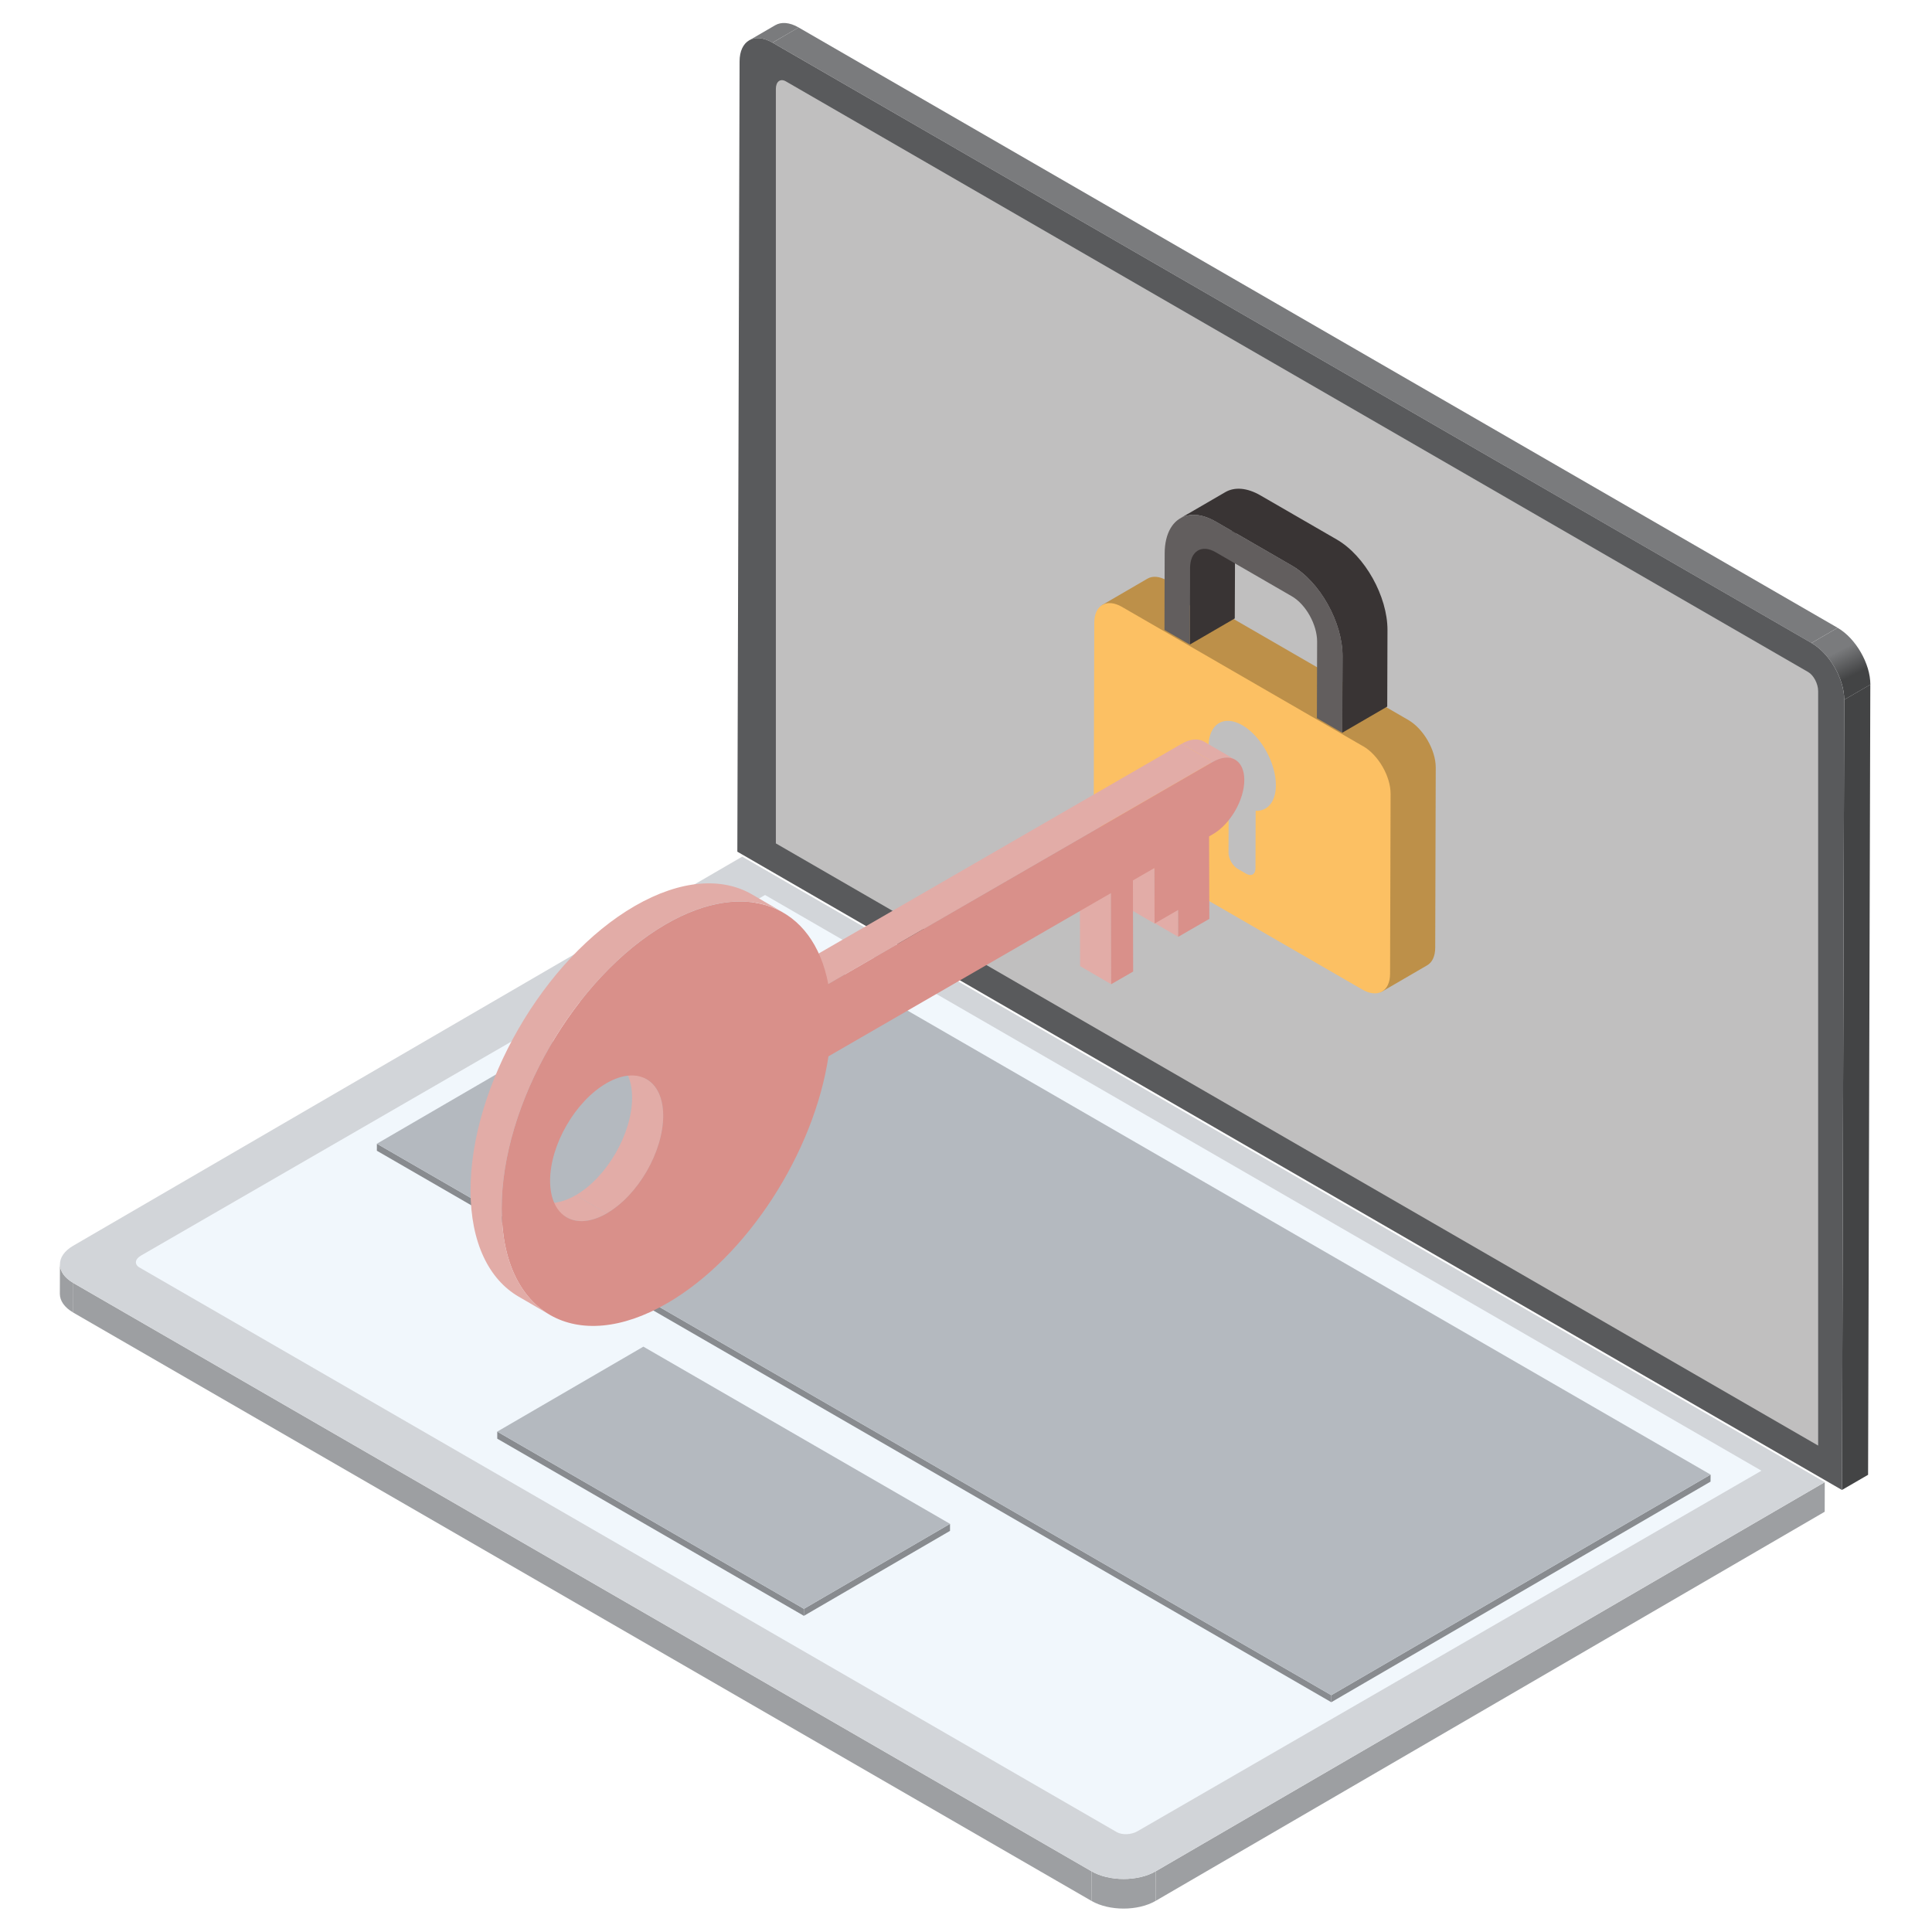 <svg xmlns="http://www.w3.org/2000/svg" xmlns:xlink="http://www.w3.org/1999/xlink" width="500" zoomAndPan="magnify" viewBox="0 0 375 375" height="500" preserveAspectRatio="xMidYMid meet" version="1.0"><defs><clipPath id="c4325e6f82"><path d="M 145 4.457 L 156 4.457 L 156 9 L 145 9 Z M 145 4.457 " clip-rule="nonzero"/></clipPath><clipPath id="fce146e087"><path d="M 357 132 L 363.195 132 L 363.195 290 L 357 290 Z M 357 132 " clip-rule="nonzero"/></clipPath><clipPath id="ec76e4ea79"><path d="M 351 121 L 363.195 121 L 363.195 136 L 351 136 Z M 351 121 " clip-rule="nonzero"/></clipPath><clipPath id="74725ce172"><path d="M 351.609 124.805 L 356.68 121.859 C 360.203 123.891 363.043 128.824 363.035 132.879 L 357.965 135.82 C 357.973 131.77 355.133 126.844 351.609 124.805 Z M 351.609 124.805 " clip-rule="nonzero"/></clipPath><linearGradient x1="1348.051" gradientTransform="matrix(0.774, 0, 0, 0.775, -689.604, 4.458)" y1="150.065" x2="1358.241" gradientUnits="userSpaceOnUse" y2="170.382" id="33ec8a9643"><stop stop-opacity="1" stop-color="rgb(47.8%, 48.199%, 48.999%)" offset="0"/><stop stop-opacity="1" stop-color="rgb(47.8%, 48.199%, 48.999%)" offset="0.25"/><stop stop-opacity="1" stop-color="rgb(47.8%, 48.199%, 48.999%)" offset="0.291"/><stop stop-opacity="1" stop-color="rgb(47.8%, 48.199%, 48.999%)" offset="0.312"/><stop stop-opacity="1" stop-color="rgb(47.8%, 48.199%, 48.999%)" offset="0.344"/><stop stop-opacity="1" stop-color="rgb(47.8%, 48.199%, 48.999%)" offset="0.359"/><stop stop-opacity="1" stop-color="rgb(47.621%, 48.021%, 48.817%)" offset="0.367"/><stop stop-opacity="1" stop-color="rgb(47.173%, 47.572%, 48.36%)" offset="0.371"/><stop stop-opacity="1" stop-color="rgb(46.902%, 47.302%, 48.085%)" offset="0.375"/><stop stop-opacity="1" stop-color="rgb(46.632%, 47.032%, 47.81%)" offset="0.379"/><stop stop-opacity="1" stop-color="rgb(46.362%, 46.762%, 47.536%)" offset="0.383"/><stop stop-opacity="1" stop-color="rgb(46.092%, 46.492%, 47.26%)" offset="0.387"/><stop stop-opacity="1" stop-color="rgb(45.822%, 46.222%, 46.985%)" offset="0.391"/><stop stop-opacity="1" stop-color="rgb(45.552%, 45.952%, 46.71%)" offset="0.395"/><stop stop-opacity="1" stop-color="rgb(45.282%, 45.682%, 46.436%)" offset="0.398"/><stop stop-opacity="1" stop-color="rgb(45.012%, 45.412%, 46.159%)" offset="0.402"/><stop stop-opacity="1" stop-color="rgb(44.742%, 45.142%, 45.885%)" offset="0.406"/><stop stop-opacity="1" stop-color="rgb(44.472%, 44.872%, 45.61%)" offset="0.41"/><stop stop-opacity="1" stop-color="rgb(44.202%, 44.603%, 45.335%)" offset="0.414"/><stop stop-opacity="1" stop-color="rgb(43.932%, 44.333%, 45.059%)" offset="0.418"/><stop stop-opacity="1" stop-color="rgb(43.661%, 44.063%, 44.785%)" offset="0.422"/><stop stop-opacity="1" stop-color="rgb(43.391%, 43.793%, 44.51%)" offset="0.426"/><stop stop-opacity="1" stop-color="rgb(43.123%, 43.523%, 44.235%)" offset="0.43"/><stop stop-opacity="1" stop-color="rgb(42.853%, 43.253%, 43.961%)" offset="0.434"/><stop stop-opacity="1" stop-color="rgb(42.583%, 42.982%, 43.686%)" offset="0.438"/><stop stop-opacity="1" stop-color="rgb(42.313%, 42.712%, 43.41%)" offset="0.441"/><stop stop-opacity="1" stop-color="rgb(42.043%, 42.442%, 43.135%)" offset="0.445"/><stop stop-opacity="1" stop-color="rgb(41.772%, 42.172%, 42.86%)" offset="0.449"/><stop stop-opacity="1" stop-color="rgb(41.502%, 41.902%, 42.586%)" offset="0.453"/><stop stop-opacity="1" stop-color="rgb(41.232%, 41.632%, 42.31%)" offset="0.457"/><stop stop-opacity="1" stop-color="rgb(40.962%, 41.362%, 42.035%)" offset="0.461"/><stop stop-opacity="1" stop-color="rgb(40.692%, 41.092%, 41.76%)" offset="0.465"/><stop stop-opacity="1" stop-color="rgb(40.422%, 40.822%, 41.486%)" offset="0.469"/><stop stop-opacity="1" stop-color="rgb(40.152%, 40.552%, 41.209%)" offset="0.473"/><stop stop-opacity="1" stop-color="rgb(39.882%, 40.283%, 40.935%)" offset="0.477"/><stop stop-opacity="1" stop-color="rgb(39.612%, 40.013%, 40.66%)" offset="0.48"/><stop stop-opacity="1" stop-color="rgb(39.342%, 39.743%, 40.385%)" offset="0.484"/><stop stop-opacity="1" stop-color="rgb(39.072%, 39.473%, 40.109%)" offset="0.488"/><stop stop-opacity="1" stop-color="rgb(38.803%, 39.203%, 39.835%)" offset="0.492"/><stop stop-opacity="1" stop-color="rgb(38.533%, 38.933%, 39.56%)" offset="0.496"/><stop stop-opacity="1" stop-color="rgb(38.263%, 38.663%, 39.285%)" offset="0.5"/><stop stop-opacity="1" stop-color="rgb(37.993%, 38.393%, 39.009%)" offset="0.504"/><stop stop-opacity="1" stop-color="rgb(37.723%, 38.123%, 38.734%)" offset="0.508"/><stop stop-opacity="1" stop-color="rgb(37.453%, 37.852%, 38.46%)" offset="0.512"/><stop stop-opacity="1" stop-color="rgb(37.183%, 37.582%, 38.185%)" offset="0.516"/><stop stop-opacity="1" stop-color="rgb(36.913%, 37.312%, 37.91%)" offset="0.52"/><stop stop-opacity="1" stop-color="rgb(36.642%, 37.042%, 37.636%)" offset="0.523"/><stop stop-opacity="1" stop-color="rgb(36.372%, 36.772%, 37.36%)" offset="0.527"/><stop stop-opacity="1" stop-color="rgb(36.102%, 36.502%, 37.085%)" offset="0.531"/><stop stop-opacity="1" stop-color="rgb(35.832%, 36.232%, 36.81%)" offset="0.535"/><stop stop-opacity="1" stop-color="rgb(35.562%, 35.963%, 36.536%)" offset="0.539"/><stop stop-opacity="1" stop-color="rgb(35.292%, 35.693%, 36.259%)" offset="0.543"/><stop stop-opacity="1" stop-color="rgb(35.023%, 35.423%, 35.985%)" offset="0.547"/><stop stop-opacity="1" stop-color="rgb(34.753%, 35.153%, 35.71%)" offset="0.551"/><stop stop-opacity="1" stop-color="rgb(34.483%, 34.883%, 35.435%)" offset="0.555"/><stop stop-opacity="1" stop-color="rgb(34.213%, 34.613%, 35.159%)" offset="0.559"/><stop stop-opacity="1" stop-color="rgb(33.943%, 34.343%, 34.885%)" offset="0.562"/><stop stop-opacity="1" stop-color="rgb(33.673%, 34.073%, 34.61%)" offset="0.566"/><stop stop-opacity="1" stop-color="rgb(33.403%, 33.803%, 34.335%)" offset="0.57"/><stop stop-opacity="1" stop-color="rgb(33.133%, 33.533%, 34.059%)" offset="0.574"/><stop stop-opacity="1" stop-color="rgb(32.863%, 33.263%, 33.784%)" offset="0.578"/><stop stop-opacity="1" stop-color="rgb(32.593%, 32.993%, 33.51%)" offset="0.582"/><stop stop-opacity="1" stop-color="rgb(32.323%, 32.722%, 33.235%)" offset="0.586"/><stop stop-opacity="1" stop-color="rgb(32.053%, 32.452%, 32.959%)" offset="0.59"/><stop stop-opacity="1" stop-color="rgb(31.783%, 32.182%, 32.684%)" offset="0.594"/><stop stop-opacity="1" stop-color="rgb(31.512%, 31.912%, 32.41%)" offset="0.598"/><stop stop-opacity="1" stop-color="rgb(31.242%, 31.644%, 32.135%)" offset="0.602"/><stop stop-opacity="1" stop-color="rgb(30.972%, 31.374%, 31.859%)" offset="0.605"/><stop stop-opacity="1" stop-color="rgb(30.704%, 31.104%, 31.584%)" offset="0.609"/><stop stop-opacity="1" stop-color="rgb(30.434%, 30.833%, 31.31%)" offset="0.613"/><stop stop-opacity="1" stop-color="rgb(30.164%, 30.563%, 31.035%)" offset="0.617"/><stop stop-opacity="1" stop-color="rgb(29.893%, 30.293%, 30.76%)" offset="0.621"/><stop stop-opacity="1" stop-color="rgb(29.623%, 30.023%, 30.486%)" offset="0.625"/><stop stop-opacity="1" stop-color="rgb(29.353%, 29.753%, 30.209%)" offset="0.629"/><stop stop-opacity="1" stop-color="rgb(29.083%, 29.483%, 29.935%)" offset="0.633"/><stop stop-opacity="1" stop-color="rgb(28.813%, 29.213%, 29.66%)" offset="0.637"/><stop stop-opacity="1" stop-color="rgb(28.543%, 28.943%, 29.385%)" offset="0.641"/><stop stop-opacity="1" stop-color="rgb(28.273%, 28.673%, 29.109%)" offset="0.645"/><stop stop-opacity="1" stop-color="rgb(28.003%, 28.403%, 28.835%)" offset="0.648"/><stop stop-opacity="1" stop-color="rgb(27.733%, 28.133%, 28.56%)" offset="0.652"/><stop stop-opacity="1" stop-color="rgb(27.463%, 27.863%, 28.285%)" offset="0.656"/><stop stop-opacity="1" stop-color="rgb(27.193%, 27.592%, 28.009%)" offset="0.66"/><stop stop-opacity="1" stop-color="rgb(26.923%, 27.324%, 27.734%)" offset="0.664"/><stop stop-opacity="1" stop-color="rgb(26.653%, 27.054%, 27.46%)" offset="0.668"/><stop stop-opacity="1" stop-color="rgb(26.384%, 26.784%, 27.185%)" offset="0.672"/><stop stop-opacity="1" stop-color="rgb(26.341%, 26.741%, 27.142%)" offset="0.688"/><stop stop-opacity="1" stop-color="rgb(26.299%, 26.7%, 27.1%)" offset="0.709"/><stop stop-opacity="1" stop-color="rgb(26.299%, 26.7%, 27.1%)" offset="0.75"/><stop stop-opacity="1" stop-color="rgb(26.299%, 26.7%, 27.1%)" offset="1"/></linearGradient><clipPath id="6bcc8bf3a0"><path d="M 11.445 245 L 15 245 L 15 255 L 11.445 255 Z M 11.445 245 " clip-rule="nonzero"/></clipPath><clipPath id="f78016edff"><path d="M 211 363 L 225 363 L 225 370.457 L 211 370.457 Z M 211 363 " clip-rule="nonzero"/></clipPath><clipPath id="c099da25cd"><path d="M 11.445 166 L 355 166 L 355 365 L 11.445 365 Z M 11.445 166 " clip-rule="nonzero"/></clipPath></defs><g clip-path="url(#c4325e6f82)"><path fill="#7a7b7d" d="M 145.41 7.836 L 150.48 4.891 C 151.641 4.219 153.242 4.312 155.016 5.332 L 149.945 8.277 C 148.172 7.254 146.57 7.16 145.41 7.836 Z M 145.41 7.836 " fill-opacity="1" fill-rule="nonzero"/></g><g clip-path="url(#fce146e087)"><path fill="#434445" d="M 357.965 135.812 L 363.027 132.871 L 362.594 286.258 L 357.523 289.199 Z M 357.965 135.812 " fill-opacity="1" fill-rule="nonzero"/></g><path fill="#7a7b7d" d="M 149.945 8.277 L 155.008 5.332 L 356.68 121.855 L 351.609 124.805 Z M 149.945 8.277 " fill-opacity="1" fill-rule="nonzero"/><g clip-path="url(#ec76e4ea79)"><g clip-path="url(#74725ce172)"><path fill="url(#33ec8a9643)" d="M 351.609 121.859 L 351.609 135.82 L 363.043 135.82 L 363.043 121.859 Z M 351.609 121.859 " fill-rule="nonzero"/></g></g><path fill="#595a5c" d="M 351.609 124.805 C 355.133 126.836 357.973 131.77 357.965 135.82 L 357.531 289.207 L 143.117 165.312 L 143.551 11.926 C 143.559 7.875 146.422 6.238 149.945 8.277 L 351.609 124.797 Z M 351.609 124.805 " fill-opacity="1" fill-rule="nonzero"/><path fill="#c0bfbf" d="M 150.594 163.703 L 150.594 17.262 C 150.594 15.832 151.461 15.172 152.539 15.793 L 350.961 130.438 C 352.035 131.059 352.902 132.723 352.902 134.156 L 352.902 280.586 Z M 150.594 163.703 " fill-opacity="1" fill-rule="nonzero"/><g clip-path="url(#6bcc8bf3a0)"><path fill="#9d9fa2" d="M 11.617 251.133 L 11.633 245.387 C 11.633 246.703 12.5 248.02 14.23 249.02 L 14.219 254.766 C 12.484 253.766 11.617 252.449 11.617 251.133 Z M 11.617 251.133 " fill-opacity="1" fill-rule="nonzero"/></g><path fill="#9d9fa2" d="M 354.188 287.684 L 354.172 293.43 L 224.305 368.961 L 224.32 363.215 Z M 354.188 287.684 " fill-opacity="1" fill-rule="nonzero"/><path fill="#9d9fa2" d="M 211.863 363.215 L 211.848 368.961 L 14.219 254.773 L 14.23 249.027 Z M 211.863 363.215 " fill-opacity="1" fill-rule="nonzero"/><g clip-path="url(#f78016edff)"><path fill="#9d9fa2" d="M 224.32 363.215 L 224.305 368.961 C 220.875 370.953 215.301 370.953 211.848 368.961 L 211.863 363.215 C 215.316 365.207 220.891 365.207 224.32 363.215 Z M 224.32 363.215 " fill-opacity="1" fill-rule="nonzero"/></g><g clip-path="url(#c099da25cd)"><path fill="#d2d5d9" d="M 354.188 287.684 L 224.32 363.215 C 220.891 365.207 215.316 365.207 211.863 363.215 L 14.23 249.027 C 10.781 247.035 10.766 243.797 14.195 241.805 L 144.062 166.273 Z M 354.188 287.684 " fill-opacity="1" fill-rule="nonzero"/></g><path fill="#f1f7fc" d="M 341.902 285.461 L 220.766 355.453 C 219.582 356.133 217.793 356.211 216.766 355.613 L 27.074 246.02 C 26.043 245.422 26.176 244.395 27.359 243.711 L 148.496 173.719 L 341.902 285.469 Z M 341.902 285.461 " fill-opacity="1" fill-rule="nonzero"/><path fill="#888b8f" d="M 184.398 295.777 L 184.398 297.141 L 156.035 313.633 L 156.043 312.27 Z M 184.398 295.777 " fill-opacity="1" fill-rule="nonzero"/><path fill="#888b8f" d="M 156.043 312.27 L 156.035 313.633 L 96.516 279.246 L 96.516 277.875 Z M 156.043 312.27 " fill-opacity="1" fill-rule="nonzero"/><path fill="#b4b9bf" d="M 184.398 295.777 L 156.043 312.27 L 96.516 277.875 L 124.879 261.383 Z M 184.398 295.777 " fill-opacity="1" fill-rule="nonzero"/><path fill="#888b8f" d="M 332.023 286.219 L 332.016 287.582 L 258.402 330.398 L 258.402 329.035 Z M 332.023 286.219 " fill-opacity="1" fill-rule="nonzero"/><path fill="#888b8f" d="M 258.402 329.035 L 258.402 330.398 L 73.148 223.359 L 73.156 221.996 Z M 258.402 329.035 " fill-opacity="1" fill-rule="nonzero"/><path fill="#b4b9bf" d="M 332.023 286.219 L 258.402 329.035 L 73.156 221.996 L 146.77 179.18 Z M 332.023 286.219 " fill-opacity="1" fill-rule="nonzero"/><path fill="#bd9049" d="M 273.34 139.742 L 268.242 136.789 L 263.008 133.77 L 236.867 118.66 L 231.641 115.641 L 226.531 112.688 C 225.047 111.828 223.699 111.75 222.723 112.316 L 213.465 117.703 C 214.441 117.137 215.789 117.215 217.273 118.074 L 222.383 121.023 L 227.609 124.047 L 253.75 139.152 L 258.984 142.172 L 264.082 145.125 C 267.039 146.836 269.434 150.973 269.418 154.375 L 269.316 189.312 C 269.316 191 268.719 192.188 267.762 192.746 L 277.02 187.359 C 277.98 186.805 278.574 185.617 278.574 183.93 L 278.676 148.992 C 278.684 145.59 276.297 141.453 273.34 139.742 Z M 273.34 139.742 " fill-opacity="1" fill-rule="nonzero"/><path fill="#fcc063" d="M 264.578 144.848 L 259.477 141.895 L 254.246 138.875 L 228.105 123.766 L 222.879 120.746 L 217.77 117.793 C 214.812 116.09 212.406 117.461 212.398 120.855 L 212.297 155.793 C 212.289 159.195 214.68 163.332 217.633 165.035 L 264.441 192.078 C 267.398 193.789 269.805 192.418 269.812 189.02 L 269.914 154.082 C 269.922 150.68 267.535 146.543 264.578 144.832 Z M 243.719 157.371 L 243.688 168.559 C 243.688 169.707 242.875 170.164 241.875 169.59 L 240.258 168.652 C 239.258 168.078 238.453 166.684 238.453 165.539 L 238.484 154.352 C 236.188 151.805 234.574 148.102 234.582 144.871 C 234.598 140.523 237.531 138.688 241.141 140.77 C 244.746 142.855 247.664 148.07 247.648 152.422 C 247.641 155.652 246.016 157.488 243.711 157.371 Z M 243.719 157.371 " fill-opacity="1" fill-rule="nonzero"/><path fill="#393434" d="M 269.309 122.289 L 269.262 137.145 L 260.531 142.219 L 260.531 141.676 L 260.578 127.371 C 260.594 120.801 256.188 112.922 250.738 109.777 L 239.941 103.531 C 239.793 104.012 239.707 104.57 239.707 105.191 L 239.707 108.156 C 239.707 108.156 239.707 108.809 239.707 108.809 L 239.707 111.125 C 239.707 111.125 239.668 120.039 239.668 120.039 L 230.938 125.113 L 230.938 124.574 L 230.953 117.469 L 230.195 117.91 C 229.746 118.172 229.148 118.145 228.477 117.754 C 227.562 117.223 226.758 116.152 226.34 115.004 L 226.363 107.227 L 234.77 102.34 L 234.77 105.305 C 234.77 105.305 234.77 105.539 234.77 105.539 L 239.066 103.035 L 235.938 101.23 C 233.281 99.699 230.867 99.566 229.086 100.598 L 230.504 99.773 C 230.504 99.773 230.52 99.773 230.52 99.773 L 237.82 95.531 C 239.598 94.492 242.016 94.625 244.668 96.164 L 259.469 104.719 C 264.918 107.871 269.324 115.742 269.309 122.305 Z M 269.309 122.289 " fill-opacity="1" fill-rule="nonzero"/><path fill="#625e5e" d="M 260.586 127.379 L 260.539 142.234 L 260.215 142.051 L 255.609 139.383 L 255.652 124.527 C 255.652 121.242 253.465 117.305 250.738 115.734 L 239.391 109.172 L 235.938 107.172 C 233.215 105.602 231 106.988 230.992 110.266 L 230.992 113.23 C 230.992 113.23 230.977 116.207 230.977 116.207 L 230.953 125.113 L 230.629 124.93 L 226.023 122.273 L 226.039 115.363 L 226.062 107.582 L 226.062 107.414 C 226.074 103.43 227.703 100.844 230.203 100.125 C 230.203 100.125 230.219 100.125 230.219 100.125 C 231.844 99.668 233.824 99.992 235.961 101.223 L 250.762 109.777 C 256.211 112.93 260.617 120.801 260.602 127.363 Z M 260.586 127.379 " fill-opacity="1" fill-rule="nonzero"/><path fill="#e2aca7" d="M 228.684 181.836 L 222.641 178.328 L 222.625 173.105 L 228.668 176.625 Z M 228.684 181.836 " fill-opacity="1" fill-rule="nonzero"/><path fill="#e2aca7" d="M 224.102 179.258 L 218.062 175.75 L 218.035 164.965 L 224.07 168.473 Z M 224.102 179.258 " fill-opacity="1" fill-rule="nonzero"/><path fill="#e2aca7" d="M 233.699 143.941 L 239.746 147.457 C 238.641 146.812 237.098 146.898 235.402 147.883 L 229.359 144.367 C 231.055 143.391 232.586 143.297 233.699 143.941 Z M 233.699 143.941 " fill-opacity="1" fill-rule="nonzero"/><path fill="#e2aca7" d="M 215.68 191.039 L 209.641 187.523 L 209.59 169.836 L 215.633 173.355 Z M 215.68 191.039 " fill-opacity="1" fill-rule="nonzero"/><path fill="#e2aca7" d="M 160.773 191 L 154.73 187.484 L 229.359 144.367 L 235.402 147.883 Z M 160.773 191 " fill-opacity="1" fill-rule="nonzero"/><path fill="#e2aca7" d="M 109.98 236.273 L 103.934 232.758 C 105.93 233.918 108.695 233.758 111.742 231.992 L 117.789 235.508 C 114.738 237.266 111.977 237.438 109.98 236.273 Z M 109.98 236.273 " fill-opacity="1" fill-rule="nonzero"/><path fill="#e2aca7" d="M 119.484 205.977 L 125.531 209.492 C 127.504 210.641 128.727 213.082 128.734 216.543 C 128.758 223.516 123.859 232.016 117.789 235.516 L 111.742 232 C 117.812 228.496 122.711 220 122.688 213.027 C 122.68 209.562 121.457 207.125 119.484 205.977 Z M 119.484 205.977 " fill-opacity="1" fill-rule="nonzero"/><path fill="#d9908a" d="M 235.402 147.883 L 160.766 191.008 C 157.871 175.688 144.859 170.371 129.27 179.375 C 111.598 189.586 97.316 214.336 97.375 234.664 C 97.43 254.984 111.805 263.18 129.477 252.969 C 145.059 243.969 158.012 223.648 160.805 205.031 L 215.625 173.355 L 215.672 191.039 L 219.945 188.578 L 219.898 170.891 L 224.07 168.48 L 224.102 179.266 L 228.668 176.625 L 228.684 181.844 L 234.73 178.352 L 234.684 162.348 L 235.441 161.906 C 238.809 159.961 241.535 155.242 241.52 151.367 C 241.512 147.496 238.77 145.93 235.402 147.883 Z M 117.789 235.516 C 111.727 239.016 106.797 236.203 106.773 229.227 C 106.75 222.254 111.652 213.754 117.711 210.254 C 123.781 206.75 128.711 209.562 128.727 216.535 C 128.75 223.508 123.852 232.008 117.781 235.508 Z M 117.789 235.516 " fill-opacity="1" fill-rule="nonzero"/><path fill="#e2aca7" d="M 106.711 255.191 L 100.668 251.676 C 94.922 248.336 91.363 241.234 91.332 231.137 C 91.277 210.82 105.551 186.059 123.223 175.848 C 132.117 170.715 140.168 170.234 145.988 173.617 L 152.035 177.137 C 146.223 173.75 138.164 174.23 129.27 179.367 C 111.598 189.578 97.316 214.328 97.375 234.656 C 97.406 244.75 100.969 251.852 106.711 255.191 Z M 106.711 255.191 " fill-opacity="1" fill-rule="nonzero"/></svg>